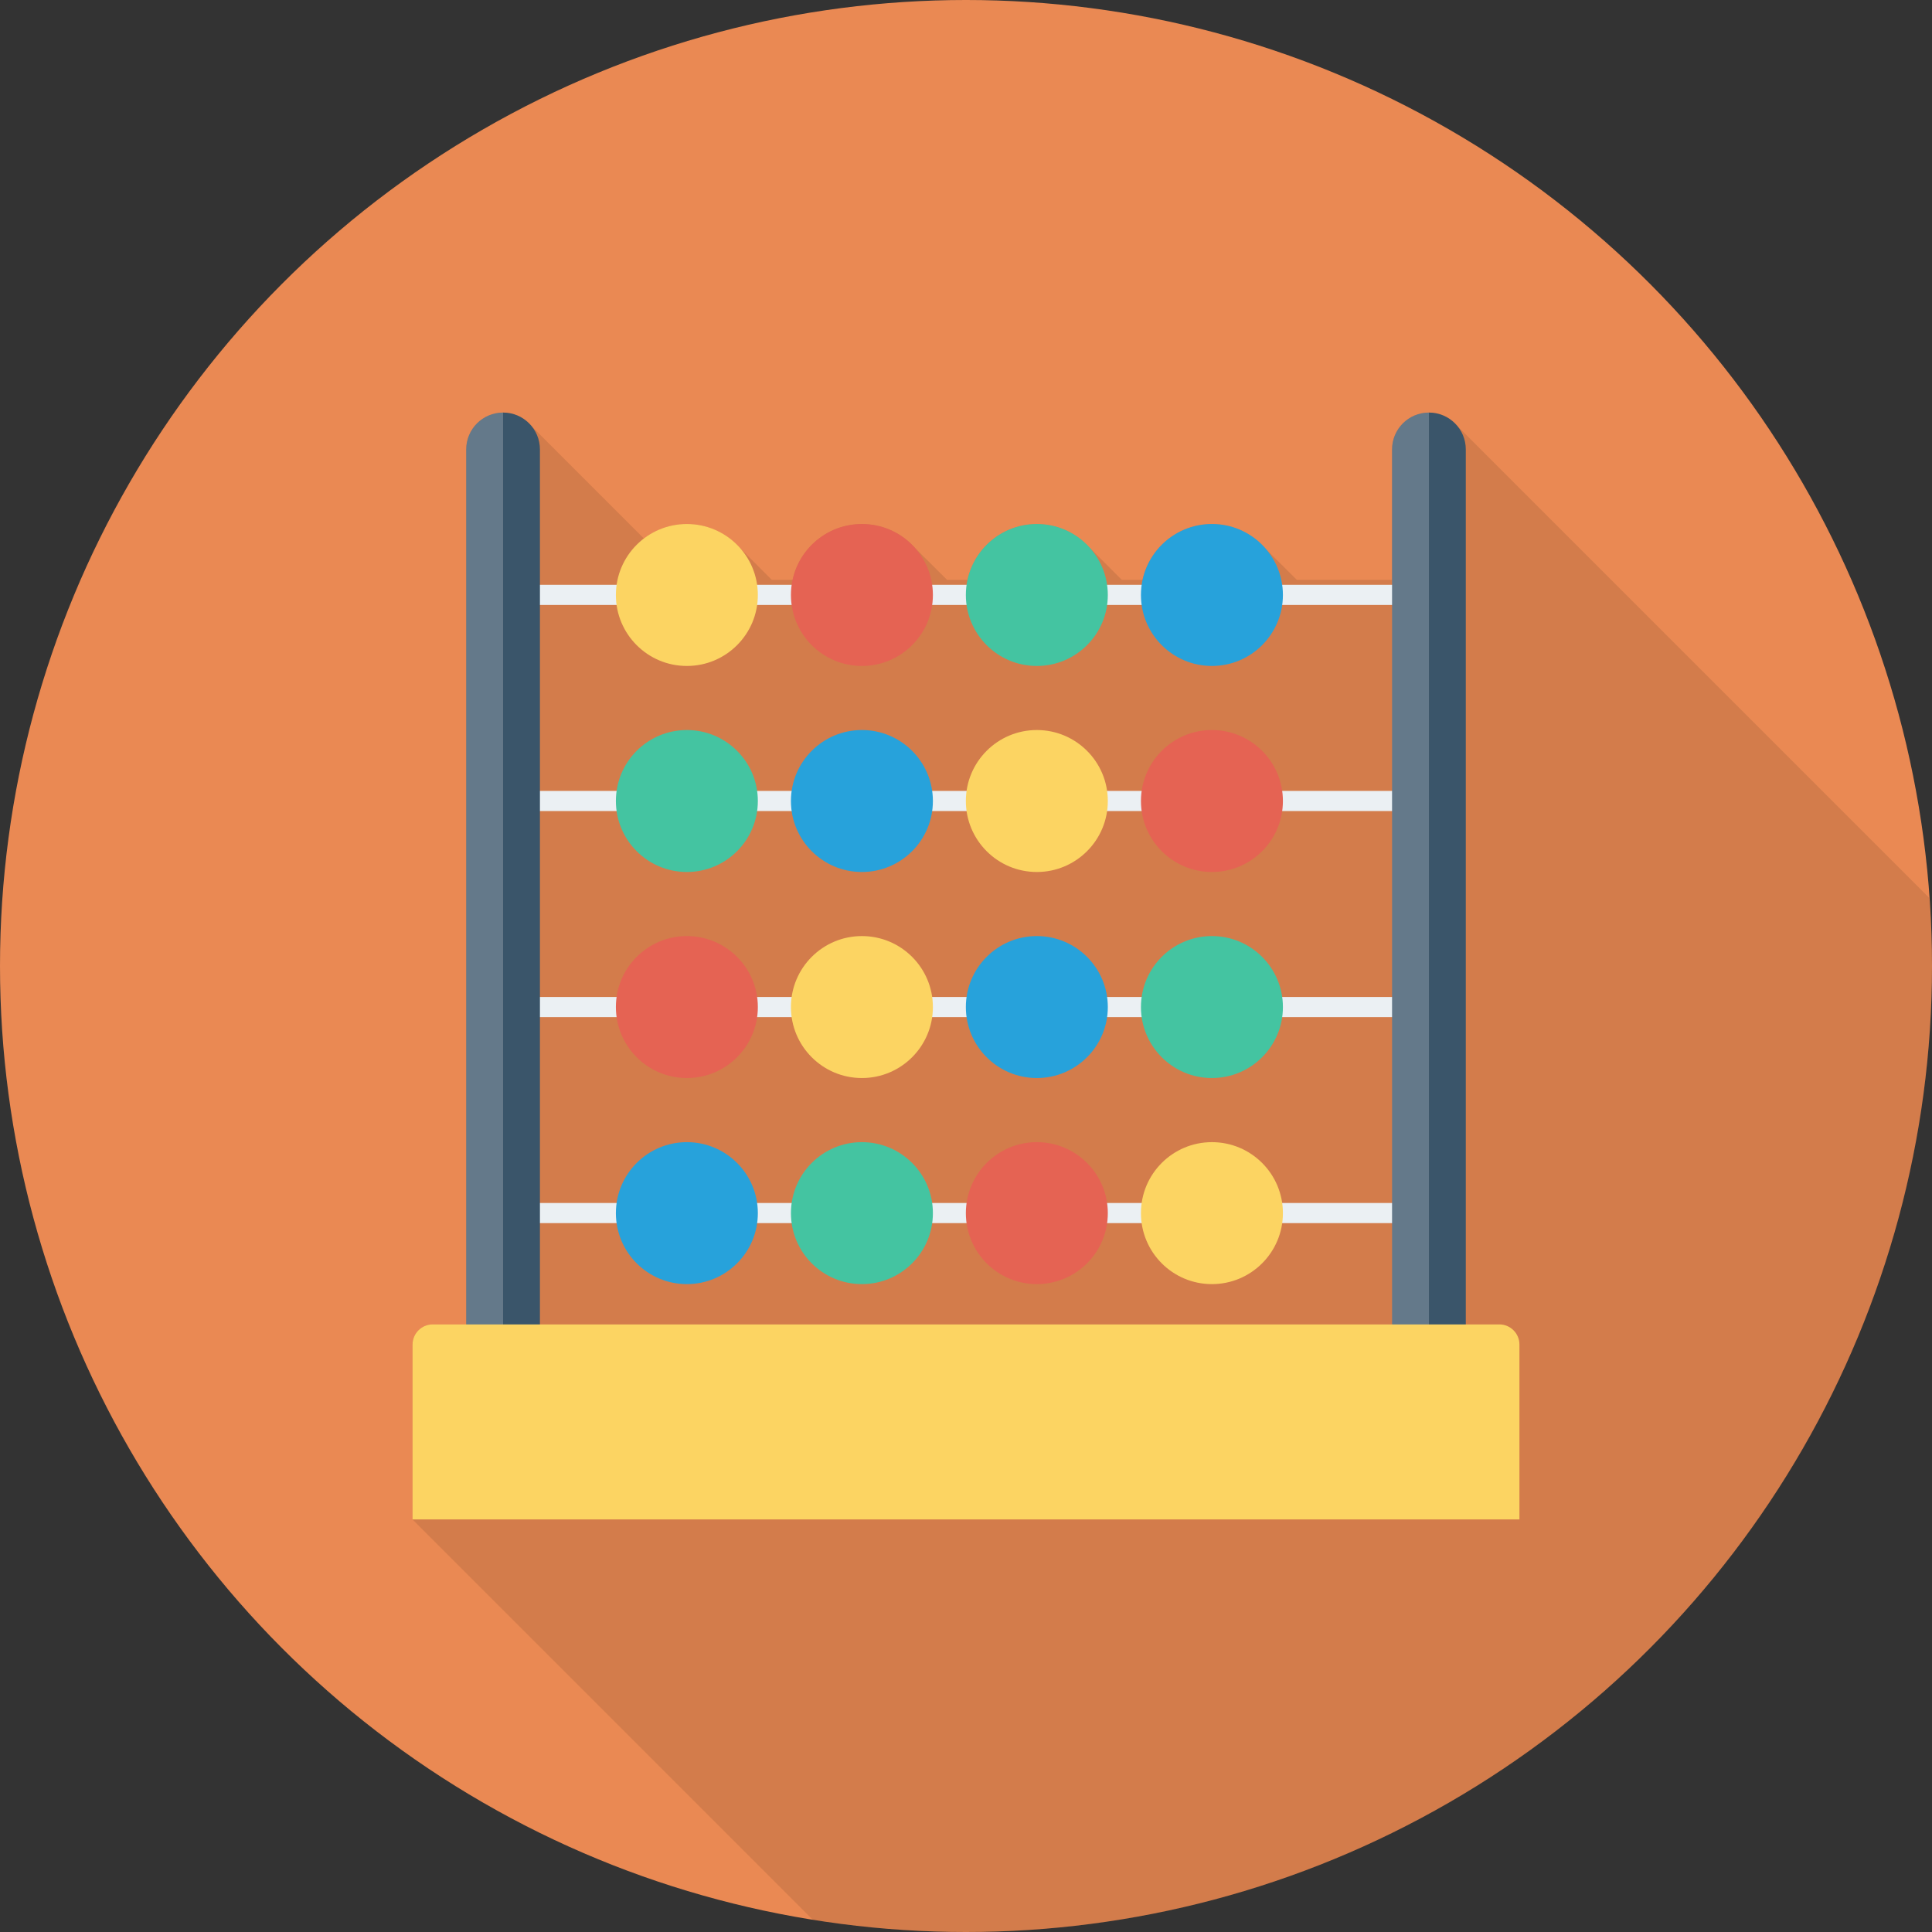<?xml version="1.0" encoding="iso-8859-1"?>
<!-- Uploaded to: SVG Repo, www.svgrepo.com, Generator: SVG Repo Mixer Tools -->
<svg version="1.1" id="Layer_1" xmlns="http://www.w3.org/2000/svg" xmlns:xlink="http://www.w3.org/1999/xlink" 
	 viewBox="0 0 512 512" xml:space="preserve">
<rect x="0" y="0" width="512" height="512" fill="#333333" stroke="none"/>
<circle style="fill:#EA8953;" cx="256" cy="256" r="256"/>
<path style="opacity:0.1;enable-background:new    ;" d="M512,256c0-6.064-0.288-12.064-0.704-18.021L385.275,111.957
	c-1.76-1.653-4.053-2.613-6.613-2.613c-5.387,0-9.76,4.373-9.76,9.76v34.56h-25.227l-8.427-8.373l-0.8-0.853
	c-3.413-3.413-8.053-5.547-13.28-5.547c-9.013,0-16.533,6.347-18.4,14.773h-5.493l-8.373-8.373l-0.853-0.853
	c-3.36-3.413-8.053-5.547-13.28-5.547c-9.013,0-16.533,6.347-18.347,14.773h-5.44l-8.427-8.373l-0.8-0.853
	c-3.413-3.413-8.107-5.547-13.333-5.547c-9.013,0-16.533,6.347-18.347,14.773h-5.547l-9.227-9.227c-3.36-3.413-8-5.547-13.227-5.547
	c-4.32,0-8.267,1.44-11.413,3.84l-30.773-30.773c-1.76-1.653-4.053-2.613-6.56-2.613c-5.387,0-9.76,4.373-9.76,9.76v231.893h-8.907
	c-2.933,0-5.333,2.4-5.333,5.333v46.347l106.091,106.091C228.64,510.869,242.187,512,256,512C397.387,512,512,397.387,512,256z"/>
<g>
	<rect x="139.307" y="154.987" style="fill:#EBF0F3;" width="233.728" height="5.333"/>
	<rect x="139.307" y="209.6" style="fill:#EBF0F3;" width="233.728" height="5.333"/>
</g>
<circle style="fill:#44C4A1;" cx="182.027" cy="212.277" r="18.811"/>
<circle style="fill:#27A2DB;" cx="228.416" cy="212.277" r="18.811"/>
<circle style="fill:#FCD462;" cx="274.773" cy="212.277" r="18.811"/>
<circle style="fill:#E56353;" cx="321.173" cy="212.277" r="18.811"/>
<rect x="139.307" y="264.213" style="fill:#EBF0F3;" width="233.728" height="5.333"/>
<circle style="fill:#E56353;" cx="182.027" cy="266.88" r="18.811"/>
<circle style="fill:#FCD462;" cx="228.416" cy="266.88" r="18.811"/>
<circle style="fill:#27A2DB;" cx="274.773" cy="266.88" r="18.811"/>
<circle style="fill:#44C4A1;" cx="321.173" cy="266.88" r="18.811"/>
<rect x="139.307" y="318.805" style="fill:#EBF0F3;" width="233.728" height="5.333"/>
<circle style="fill:#27A2DB;" cx="182.027" cy="321.493" r="18.811"/>
<circle style="fill:#44C4A1;" cx="228.416" cy="321.493" r="18.811"/>
<circle style="fill:#E56353;" cx="274.773" cy="321.493" r="18.811"/>
<g>
	<circle style="fill:#FCD462;" cx="321.173" cy="321.493" r="18.811"/>
	<circle style="fill:#FCD462;" cx="182.027" cy="157.675" r="18.811"/>
</g>
<circle style="fill:#E56353;" cx="228.416" cy="157.675" r="18.811"/>
<circle style="fill:#44C4A1;" cx="274.773" cy="157.675" r="18.811"/>
<circle style="fill:#27A2DB;" cx="321.173" cy="157.675" r="18.811"/>
<path style="fill:#64798A;" d="M123.547,119.104v244.544h9.771V109.333C127.92,109.333,123.547,113.707,123.547,119.104z"/>
<path style="fill:#3A556A;" d="M133.317,109.333v254.315h9.771V119.104C143.088,113.707,138.715,109.333,133.317,109.333z"/>
<path style="fill:#64798A;" d="M368.912,119.104v244.544h9.771V109.333C373.285,109.333,368.912,113.707,368.912,119.104z"/>
<path style="fill:#3A556A;" d="M388.453,119.104c0-5.397-4.373-9.771-9.771-9.771v254.315h9.771V119.104z"/>
<path style="fill:#FCD462;" d="M397.328,350.981H114.672c-2.949,0-5.339,2.389-5.339,5.339v46.347h293.333V356.32
	C402.667,353.371,400.277,350.981,397.328,350.981z"/>
</svg>